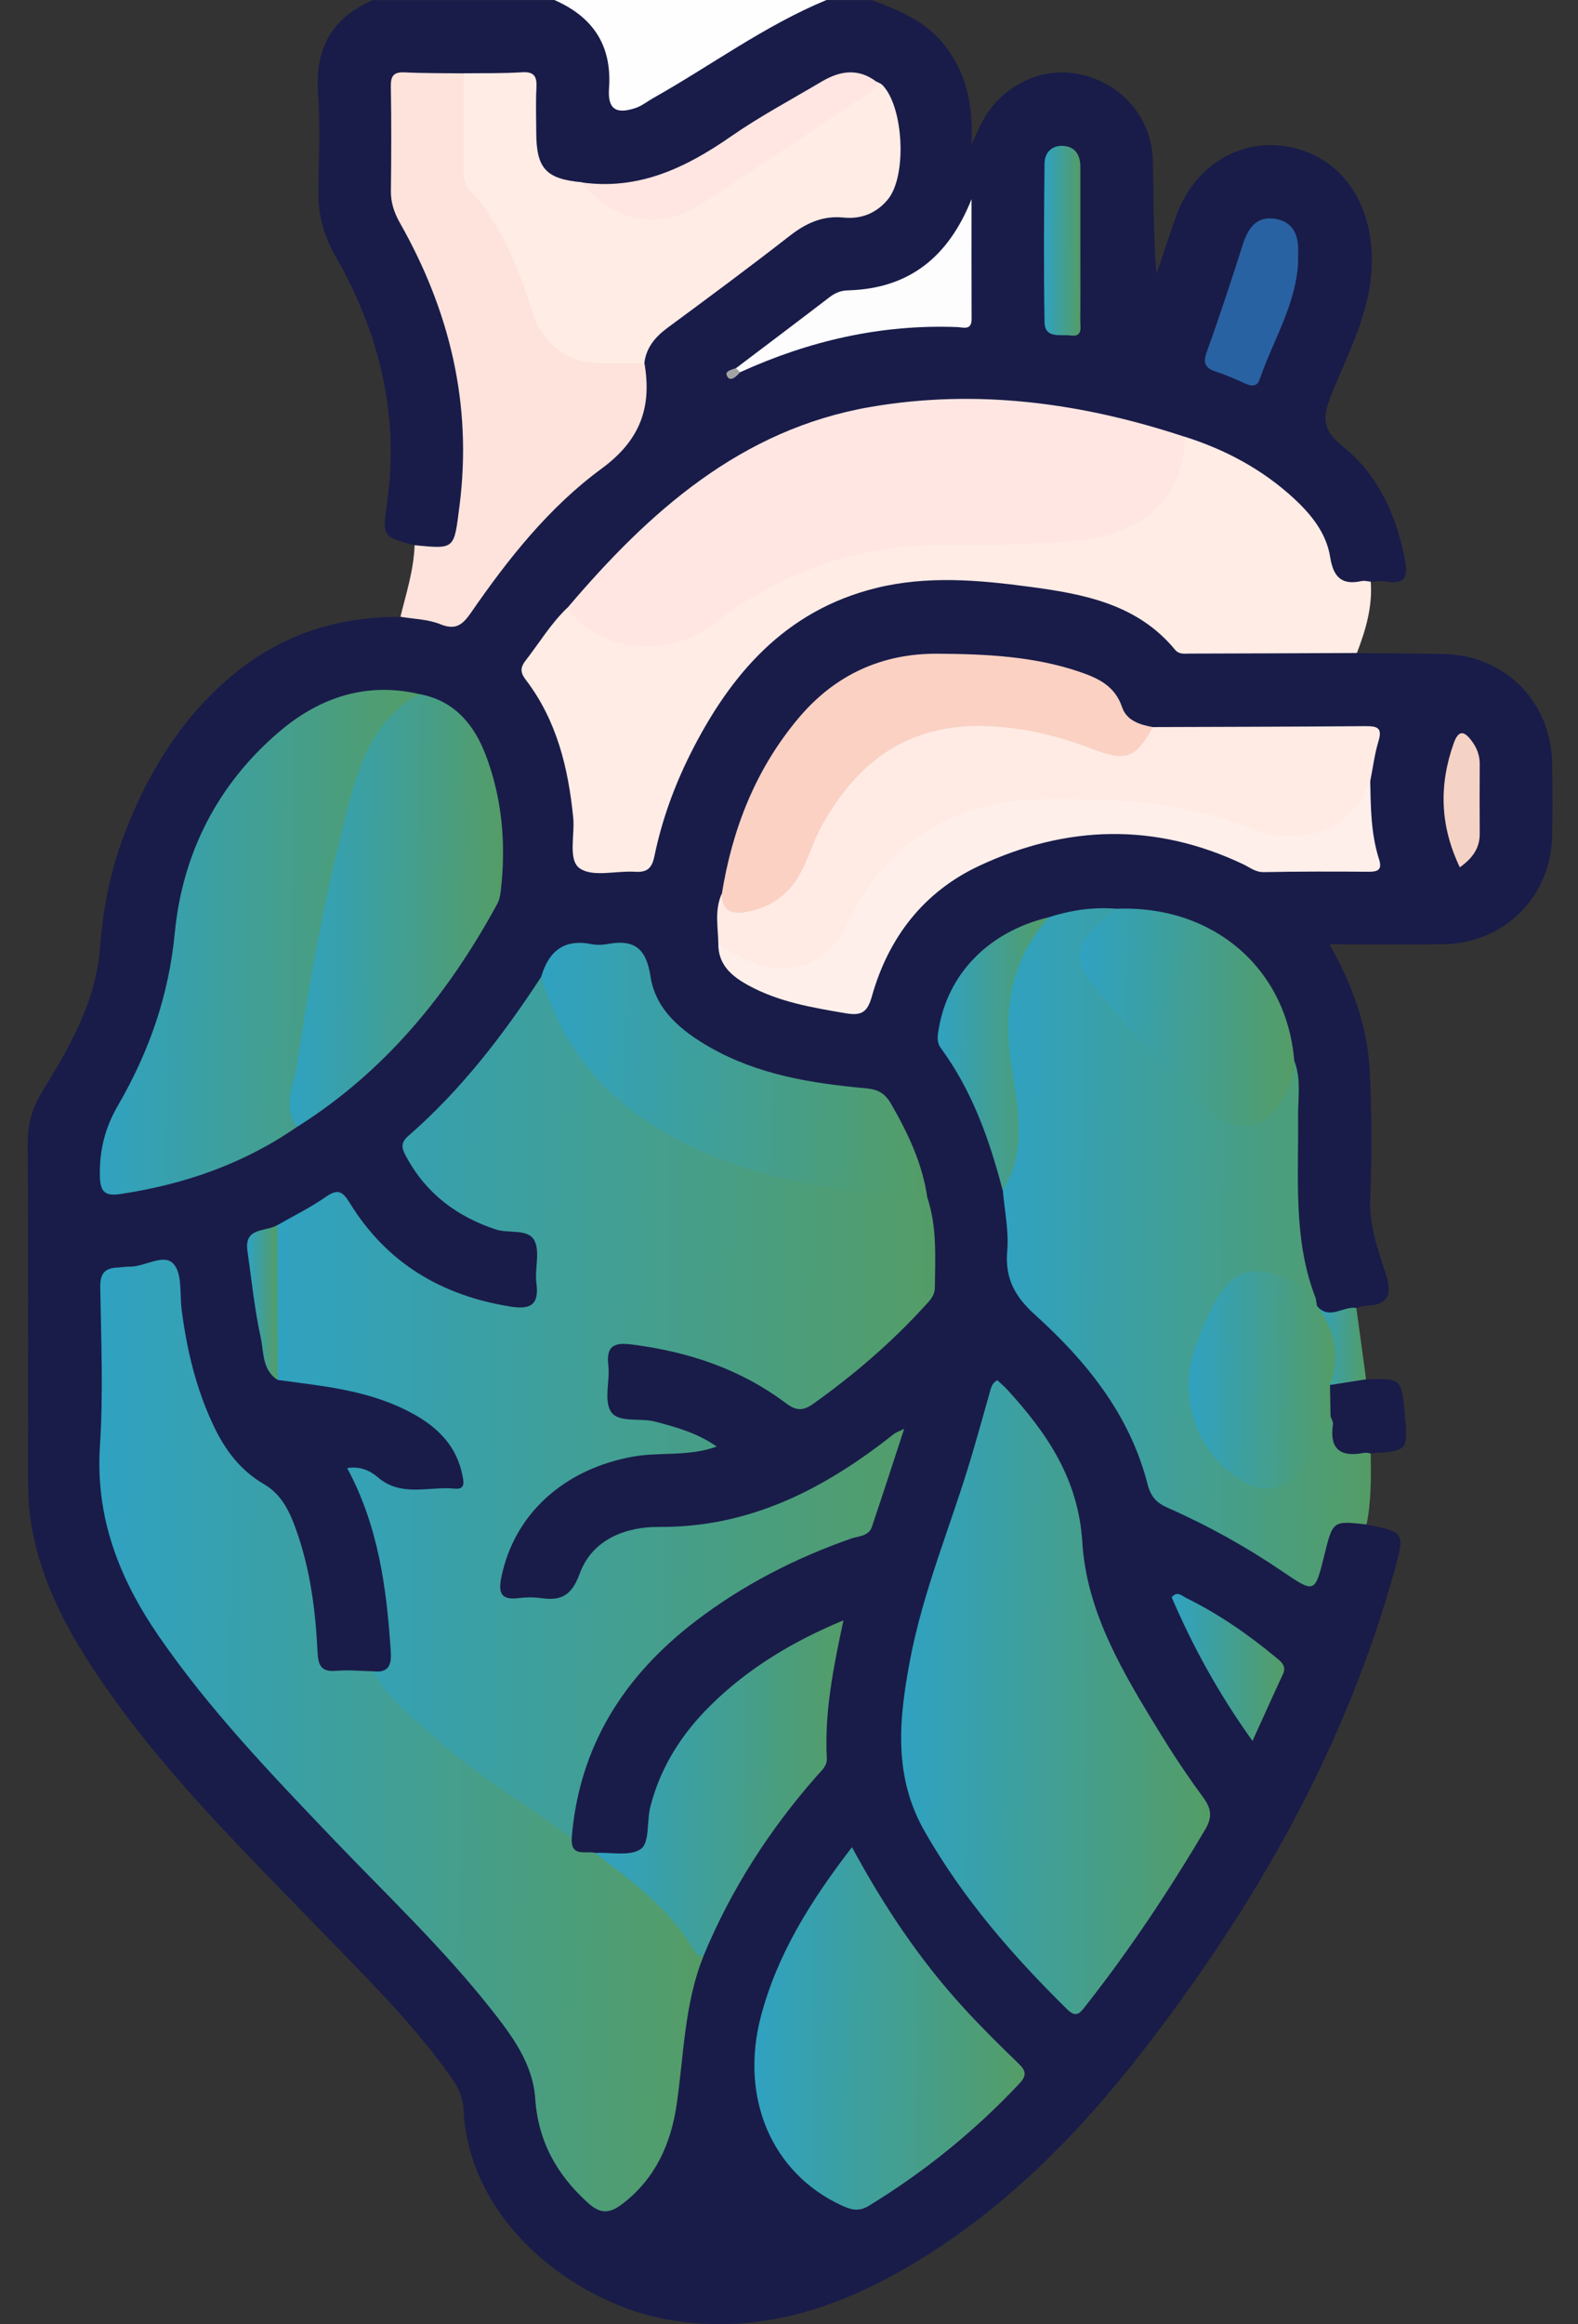 <svg xmlns="http://www.w3.org/2000/svg" width="53" height="78" viewBox="0 0 53 78" fill="none"><rect x="0" y="0" width="53" height="78" fill="#333333" stroke="none"/><path d="M45.893 51.162C47.169 51.42 47.19 51.426 46.844 52.681C45.188 58.655 42.183 63.93 38.414 68.795C36.195 71.659 33.668 74.219 30.508 76.068C28.044 77.509 25.434 78.342 22.526 77.865C19.395 77.352 15.723 74.62 15.567 70.755C15.544 70.22 15.225 69.809 14.925 69.403C13.671 67.701 12.164 66.227 10.698 64.714C8.192 62.126 5.618 59.597 3.548 56.625C2.352 54.91 1.336 53.106 1.025 50.995C0.958 50.545 0.945 50.085 0.945 49.631C0.939 45.874 0.954 42.117 0.931 38.361C0.927 37.723 1.082 37.186 1.412 36.646C2.328 35.154 3.22 33.623 3.356 31.835C3.458 30.505 3.706 29.223 4.179 27.989C4.93 26.024 5.995 24.254 7.591 22.845C9.263 21.367 11.228 20.687 13.445 20.703C13.726 20.479 14.046 20.561 14.317 20.669C15.113 20.988 15.565 20.64 16.003 19.999C16.904 18.681 17.982 17.505 19.11 16.372C19.629 15.851 20.197 15.381 20.771 14.933C21.286 14.532 21.529 14.092 21.48 13.449C21.447 13.021 21.463 12.589 21.476 12.158C21.506 11.641 21.767 11.258 22.172 10.952C23.689 9.812 25.21 8.678 26.725 7.536C27.128 7.23 27.576 7.127 28.071 7.112C29.537 7.069 29.995 6.589 29.995 5.103C29.995 4.302 30.133 3.451 29.321 2.897C28.667 2.492 28.064 2.694 27.472 3.044C26.106 3.854 24.723 4.64 23.392 5.506C22.508 6.08 21.606 6.408 20.551 6.3C20.177 6.261 19.796 6.296 19.417 6.308C18.236 6.182 17.866 5.742 17.774 4.559C17.727 3.944 18.132 3.136 17.454 2.753C16.929 2.456 16.214 2.7 15.585 2.657C15.078 2.674 14.571 2.669 14.066 2.661C13.6 2.653 13.355 2.832 13.36 3.325C13.366 4.364 13.337 5.402 13.374 6.44C13.394 7.045 13.718 7.548 13.985 8.061C15.176 10.35 15.817 12.771 15.795 15.357C15.789 16.094 15.673 16.82 15.581 17.547C15.436 18.698 14.962 18.897 13.928 18.301C12.881 18.026 12.832 18.02 12.989 16.957C13.431 13.945 12.749 11.178 11.254 8.574C10.867 7.898 10.68 7.181 10.692 6.4C10.711 5.31 10.757 4.215 10.682 3.13C10.578 1.633 11.142 0.593 12.525 0.004C14.557 0.004 16.587 0.004 18.619 0.004C19.944 0.324 20.586 1.126 20.641 2.535C20.68 3.539 20.893 3.673 21.765 3.168C22.97 2.472 24.165 1.753 25.348 1.02C26.102 0.554 26.857 0.108 27.761 0.004C28.268 0.004 28.777 0.004 29.284 0.004C30.2 0.348 31.1 0.711 31.734 1.527C32.454 2.458 32.697 3.514 32.627 4.856C32.784 4.518 32.855 4.353 32.935 4.19C33.554 2.918 34.943 2.211 36.266 2.492C37.677 2.792 38.687 3.956 38.721 5.39C38.752 6.646 38.728 7.904 38.844 9.187C39.057 8.556 39.269 7.923 39.487 7.293C40.065 5.626 41.568 4.657 43.177 4.909C44.885 5.178 45.95 6.567 46.066 8.387C46.182 10.185 45.353 11.673 44.722 13.229C44.427 13.96 44.382 14.414 45.093 14.978C46.253 15.9 46.866 17.211 47.167 18.675C47.296 19.305 47.261 19.651 46.502 19.51C46.357 19.484 46.2 19.522 46.047 19.531C45.087 19.875 44.777 19.744 44.533 18.836C44.079 17.152 42.757 16.305 41.367 15.534C40.835 15.238 40.273 14.996 39.685 14.831C36.816 13.832 33.837 13.518 30.834 13.648C28.382 13.754 26.102 14.577 24.094 16.02C22.278 17.328 20.57 18.765 19.181 20.545C18.759 20.988 18.43 21.502 18.055 21.982C17.851 22.243 17.754 22.534 17.955 22.825C19.038 24.383 19.383 26.156 19.523 28.001C19.558 28.461 19.468 29.043 20.276 29.064C21.551 29.094 21.667 29.068 21.928 28.131C22.622 25.647 23.709 23.381 25.621 21.589C27.185 20.125 29.044 19.362 31.19 19.299C32.666 19.256 34.132 19.37 35.58 19.639C37.019 19.907 38.371 20.4 39.459 21.438C39.746 21.713 40.086 21.738 40.446 21.738C41.867 21.74 43.286 21.736 44.708 21.74C45.009 21.742 45.323 21.711 45.581 21.921C46.544 21.929 47.51 21.931 48.472 21.948C50.547 21.984 52.101 23.546 52.133 25.629C52.146 26.441 52.15 27.254 52.132 28.064C52.089 30.096 50.529 31.656 48.491 31.688C47.249 31.709 46.005 31.692 44.655 31.692C45.402 33.026 45.919 34.394 45.999 35.864C46.076 37.306 46.084 38.758 46.021 40.201C45.982 41.099 46.265 41.904 46.532 42.708C46.774 43.437 46.658 43.801 45.85 43.826C45.75 43.828 45.654 43.874 45.555 43.899C45.08 44.265 44.606 44.375 44.125 43.907C44.05 43.791 44.005 43.665 43.983 43.53C43.071 41.344 43.439 39.043 43.378 36.781C43.37 36.453 43.417 36.123 43.325 35.801C43.012 33.771 42.191 32.083 40.19 31.208C39.322 30.829 38.406 30.662 37.457 30.682C36.736 30.644 36.04 30.803 35.344 30.939C33.7 31.334 32.522 32.267 31.905 33.871C31.683 34.451 31.656 34.975 32.043 35.522C32.98 36.852 33.468 38.373 33.827 39.941C33.955 40.69 34.108 41.441 34.036 42.205C33.975 42.875 34.242 43.361 34.723 43.805C35.936 44.929 37.04 46.149 37.848 47.609C38.18 48.209 38.498 48.82 38.646 49.494C38.76 50.015 39.057 50.329 39.53 50.551C40.886 51.186 42.205 51.891 43.427 52.764C43.828 53.051 44.068 52.994 44.174 52.493C44.221 52.269 44.282 52.05 44.339 51.83C44.618 50.763 44.911 50.639 45.893 51.162Z" fill="#191C49"></path><path d="M27.759 0C25.682 0.859 23.88 2.201 21.935 3.294C21.738 3.406 21.553 3.557 21.343 3.626C20.685 3.844 20.406 3.659 20.455 2.969C20.559 1.519 19.913 0.566 18.619 0C21.665 0 24.711 0 27.759 0Z" fill="#FEFEFE"></path><path d="M45.898 51.162C44.768 51.035 44.768 51.035 44.485 52.172C44.16 53.485 44.164 53.477 43.066 52.734C41.849 51.909 40.564 51.194 39.218 50.602C38.839 50.435 38.648 50.227 38.54 49.8C37.945 47.478 36.496 45.691 34.767 44.129C34.091 43.518 33.749 42.913 33.83 41.987C33.889 41.317 33.739 40.629 33.682 39.949C34.126 38.291 33.857 36.636 33.663 34.979C33.551 34.005 33.694 33.059 34.079 32.151C34.323 31.576 34.643 31.075 35.223 30.786C35.966 30.544 36.726 30.434 37.506 30.499C37.497 30.86 37.166 30.976 36.972 31.192C36.435 31.792 36.345 32.277 36.832 32.883C38.033 34.378 39.281 35.838 40.717 37.114C41.588 37.89 42.429 37.668 42.999 36.624C43.178 36.294 43.174 35.881 43.474 35.612C43.71 36.219 43.592 36.854 43.598 37.475C43.622 39.525 43.42 41.596 44.192 43.575C43.716 43.606 43.435 43.209 43.044 43.05C42.317 42.755 41.745 42.771 41.323 43.349C40.362 44.664 39.827 46.11 40.356 47.768C40.474 48.136 40.653 48.476 40.924 48.747C42.449 50.258 43.286 49.956 44.125 48.305C44.282 47.998 44.221 47.501 44.764 47.489C44.785 47.503 44.821 47.515 44.823 47.531C44.944 48.224 45.394 48.596 46.037 48.778C46.049 49.576 46.061 50.374 45.898 51.162Z" fill="url(#paint0_linear_2484_2215)"></path><path d="M45.573 21.915C43.697 21.923 41.822 21.931 39.947 21.935C39.778 21.935 39.603 21.972 39.462 21.801C38.194 20.265 36.382 19.932 34.569 19.691C32.863 19.463 31.134 19.313 29.428 19.734C26.37 20.489 24.529 22.627 23.185 25.307C22.64 26.396 22.226 27.541 21.98 28.734C21.895 29.143 21.734 29.284 21.326 29.257C20.697 29.218 19.915 29.444 19.478 29.147C19.066 28.87 19.313 28.025 19.252 27.433C19.085 25.769 18.702 24.187 17.67 22.829C17.49 22.595 17.452 22.432 17.647 22.177C18.111 21.581 18.502 20.925 19.054 20.398C19.903 20.956 20.734 21.51 21.84 21.434C22.577 21.385 23.238 21.214 23.823 20.766C26.337 18.832 29.184 17.965 32.346 18.064C33.818 18.111 35.284 18.071 36.742 17.808C38.281 17.531 39.261 16.692 39.574 15.133C39.609 14.957 39.652 14.784 39.79 14.656C41.156 15.088 42.396 15.751 43.455 16.725C44.039 17.264 44.548 17.891 44.675 18.69C44.783 19.368 45.059 19.649 45.737 19.5C45.831 19.48 45.937 19.512 46.039 19.52C46.102 20.365 45.87 21.147 45.573 21.915Z" fill="#FFECE5"></path><path d="M13.925 18.297C15.303 18.435 15.246 18.429 15.434 16.969C15.867 13.565 15.104 10.431 13.432 7.481C13.241 7.143 13.123 6.801 13.129 6.401C13.143 5.235 13.147 4.068 13.127 2.901C13.12 2.539 13.23 2.411 13.597 2.429C14.255 2.462 14.914 2.453 15.574 2.462C15.941 2.993 15.8 3.602 15.763 4.164C15.686 5.326 15.906 6.336 16.68 7.265C17.333 8.049 17.626 9.048 17.944 10.018C18.439 11.52 19.056 11.954 20.626 11.98C20.974 11.986 21.344 11.915 21.644 12.184C21.9 13.664 21.509 14.772 20.204 15.729C18.443 17.02 17.069 18.753 15.824 20.555C15.543 20.96 15.315 21.163 14.79 20.95C14.379 20.782 13.9 20.776 13.45 20.699C13.644 19.907 13.898 19.125 13.925 18.297Z" fill="#FDE3DB"></path><path d="M46.032 48.775C45.959 48.769 45.882 48.745 45.81 48.759C45.029 48.912 44.644 48.643 44.77 47.802C44.782 47.716 44.717 47.617 44.687 47.525C44.385 47.197 44.422 46.843 44.595 46.472C44.988 46.161 45.403 46 45.882 46.289C47.073 46.259 47.073 46.259 47.181 47.45C47.297 48.694 47.297 48.694 46.032 48.775Z" fill="#191C49"></path><path d="M45.883 46.291C45.48 46.354 45.075 46.417 44.672 46.481C44.537 46.271 44.596 46.039 44.605 45.815C44.623 45.277 44.627 44.752 44.248 44.306C44.13 44.168 44.071 43.995 44.236 43.834C44.653 44.318 45.118 43.821 45.555 43.897C45.663 44.695 45.773 45.493 45.883 46.291Z" fill="url(#paint1_linear_2484_2215)"></path><path d="M12.523 56.089C13.024 56.148 13.156 55.92 13.125 55.438C12.989 53.306 12.708 51.213 11.661 49.272C12.069 49.195 12.435 49.358 12.669 49.561C13.472 50.268 14.406 49.871 15.277 49.96C15.658 49.999 15.567 49.692 15.524 49.484C15.339 48.576 14.764 47.963 13.989 47.513C12.918 46.892 11.733 46.639 10.525 46.473C10.124 46.418 9.723 46.365 9.322 46.31C9.063 45.797 9.084 45.239 9.078 44.687C9.069 43.783 9.069 42.877 9.08 41.973C9.084 41.667 9.11 41.368 9.314 41.118C9.861 40.804 10.434 40.525 10.947 40.165C11.354 39.88 11.515 39.992 11.749 40.374C12.983 42.38 14.815 43.471 17.12 43.846C17.792 43.956 18.118 43.822 18.016 43.06C17.953 42.586 18.146 42.022 17.951 41.637C17.739 41.223 17.094 41.407 16.654 41.262C15.347 40.83 14.32 40.061 13.655 38.839C13.514 38.581 13.416 38.381 13.714 38.122C15.489 36.579 16.906 34.73 18.185 32.772C18.466 32.772 18.482 33.012 18.541 33.189C19.366 35.689 21.135 37.3 23.455 38.365C25.452 39.281 27.576 39.727 29.762 39.873C30.241 39.906 30.721 39.945 31.149 40.201C31.475 41.185 31.41 42.199 31.399 43.211C31.395 43.5 31.208 43.669 31.039 43.854C29.921 45.074 28.673 46.145 27.325 47.106C26.981 47.352 26.751 47.358 26.401 47.096C24.864 45.941 23.102 45.357 21.207 45.121C20.653 45.051 20.352 45.153 20.431 45.811C20.494 46.336 20.274 46.99 20.518 47.373C20.771 47.766 21.494 47.576 21.997 47.709C22.701 47.894 23.406 48.083 24.072 48.547C23.115 48.895 22.164 48.722 21.25 48.887C18.93 49.309 17.265 50.82 16.837 52.941C16.729 53.475 16.841 53.705 17.413 53.634C17.664 53.603 17.924 53.599 18.173 53.634C18.853 53.733 19.203 53.544 19.47 52.813C19.895 51.654 21.026 51.237 22.133 51.245C25.208 51.266 27.708 49.956 30.025 48.124C30.082 48.079 30.155 48.057 30.369 47.951C29.982 49.128 29.64 50.191 29.282 51.247C29.174 51.563 28.832 51.549 28.584 51.636C26.704 52.296 24.953 53.192 23.367 54.403C20.952 56.248 19.448 58.61 19.201 61.693C19.036 61.756 18.908 61.668 18.782 61.585C16.707 60.194 14.626 58.812 12.928 56.948C12.714 56.718 12.299 56.543 12.523 56.089Z" fill="url(#paint2_linear_2484_2215)"></path><path d="M12.525 56.089C13.034 57.017 13.869 57.645 14.633 58.333C16.042 59.607 17.691 60.56 19.204 61.694C19.165 62.35 19.686 62.098 19.998 62.185C21.163 62.674 22.042 63.517 22.822 64.478C23.121 64.848 23.408 65.231 23.624 65.659C22.981 67.259 22.971 68.972 22.724 70.643C22.531 71.954 22.008 73.119 20.91 73.96C20.488 74.284 20.177 74.323 19.737 73.921C18.693 72.971 18.076 71.865 17.976 70.427C17.895 69.246 17.188 68.306 16.475 67.406C14.848 65.351 12.945 63.555 11.141 61.666C9.09 59.518 7.036 57.38 5.342 54.924C4.01 52.992 3.2 50.942 3.357 48.527C3.471 46.757 3.397 44.976 3.367 43.2C3.359 42.732 3.53 42.553 3.959 42.539C4.086 42.535 4.212 42.506 4.338 42.51C4.857 42.526 5.497 42.044 5.833 42.422C6.126 42.752 6.034 43.428 6.101 43.954C6.276 45.318 6.594 46.643 7.193 47.889C7.573 48.682 8.089 49.36 8.866 49.81C9.455 50.152 9.726 50.722 9.941 51.327C10.418 52.652 10.597 54.035 10.664 55.429C10.687 55.908 10.79 56.12 11.304 56.073C11.711 56.038 12.12 56.081 12.525 56.089Z" fill="url(#paint3_linear_2484_2215)"></path><path d="M33.497 46.32C33.619 46.436 33.735 46.532 33.835 46.642C35.169 48.101 36.219 49.633 36.352 51.76C36.498 54.136 37.744 56.177 38.966 58.17C39.416 58.903 39.896 59.622 40.406 60.314C40.678 60.685 40.733 60.97 40.483 61.393C39.267 63.446 37.952 65.427 36.476 67.302C36.284 67.546 36.16 67.748 35.84 67.432C34.01 65.63 32.34 63.712 31.056 61.462C30.005 59.622 30.19 57.736 30.551 55.786C30.997 53.381 31.962 51.141 32.648 48.814C32.855 48.11 33.053 47.405 33.251 46.699C33.291 46.554 33.326 46.416 33.497 46.32Z" fill="url(#paint4_linear_2484_2215)"></path><path d="M39.792 14.66C39.776 16.67 38.42 17.924 36.161 18.142C34.724 18.28 33.288 18.288 31.849 18.28C28.89 18.26 26.252 19.154 23.916 20.972C22.416 22.141 20.023 21.85 19.056 20.402C21.797 17.175 24.881 14.412 29.224 13.66C32.812 13.039 36.345 13.52 39.792 14.66Z" fill="#FFE6E2"></path><path d="M9.975 37.819C8.192 39.055 6.202 39.745 4.068 40.069C3.57 40.144 3.364 40.051 3.354 39.468C3.339 38.605 3.521 37.862 3.962 37.1C4.997 35.315 5.669 33.425 5.87 31.314C6.127 28.636 7.316 26.299 9.407 24.533C10.741 23.409 12.294 22.884 14.066 23.289C14.027 23.477 13.884 23.589 13.754 23.707C12.964 24.423 12.398 25.295 12.125 26.319C11.121 30.098 10.317 33.918 9.975 37.819Z" fill="url(#paint5_linear_2484_2215)"></path><path d="M24.128 31.692C24.118 31.124 23.993 30.55 24.238 30C24.72 30.558 25.266 30.426 25.808 30.119C26.311 29.833 26.622 29.387 26.852 28.858C27.408 27.575 28.045 26.339 29.165 25.433C30.998 23.951 33.075 23.965 35.223 24.456C35.715 24.568 36.21 24.698 36.664 24.926C37.334 25.262 37.923 25.268 38.405 24.611C38.48 24.509 38.605 24.458 38.719 24.401C41.103 24.393 43.485 24.389 45.87 24.37C46.246 24.369 46.438 24.417 46.301 24.867C46.169 25.301 46.114 25.757 46.024 26.205C45.662 27.934 43.842 28.771 42.005 28.035C39.468 27.02 36.805 26.84 34.144 27.087C31.651 27.317 29.815 28.691 28.695 30.976C28.017 32.358 26.985 32.908 25.62 32.631C25.016 32.511 24.452 32.281 24.128 31.692Z" fill="#FFEBE4"></path><path d="M21.641 12.186C21.112 12.186 20.581 12.201 20.051 12.184C19.025 12.154 18.204 11.514 17.856 10.409C17.39 8.931 16.824 7.511 15.757 6.351C15.562 6.139 15.572 5.895 15.572 5.642C15.572 4.581 15.574 3.521 15.574 2.46C16.227 2.452 16.881 2.468 17.532 2.425C17.96 2.399 18.035 2.582 18.017 2.95C17.991 3.451 18.009 3.956 18.011 4.457C18.015 5.656 18.341 6.009 19.546 6.117C19.725 6.21 19.903 6.3 20.063 6.428C21.208 7.334 22.397 7.395 23.625 6.583C25.461 5.371 27.294 4.156 29.112 2.918C29.218 2.847 29.322 2.775 29.444 2.741C29.507 2.777 29.584 2.8 29.633 2.849C30.354 3.578 30.47 5.907 29.819 6.695C29.436 7.157 28.923 7.361 28.334 7.302C27.63 7.23 27.074 7.489 26.528 7.912C25.172 8.969 23.788 9.993 22.403 11.014C21.994 11.321 21.704 11.673 21.641 12.186Z" fill="#FFECE5"></path><path d="M28.615 61.992C29.686 63.973 30.882 65.759 32.339 67.355C32.936 68.009 33.567 68.636 34.206 69.249C34.463 69.495 34.492 69.656 34.237 69.927C32.734 71.525 31.049 72.889 29.177 74.031C28.837 74.239 28.567 74.156 28.257 74.011C25.922 72.93 24.84 70.403 25.555 67.675C26.107 65.577 27.233 63.788 28.615 61.992Z" fill="url(#paint6_linear_2484_2215)"></path><path d="M9.979 37.819C9.462 37.123 9.888 36.382 9.983 35.716C10.417 32.71 10.985 29.721 11.769 26.783C12.144 25.374 12.7 24.057 14.072 23.291C15.249 23.503 15.917 24.301 16.314 25.34C16.872 26.808 17 28.341 16.819 29.898C16.802 30.047 16.772 30.204 16.703 30.332C15.055 33.362 12.93 35.962 9.979 37.819Z" fill="url(#paint7_linear_2484_2215)"></path><path d="M31.147 40.201C27.954 39.992 24.823 39.552 22.023 37.819C20.091 36.624 18.812 34.946 18.181 32.77C18.429 31.931 18.941 31.501 19.857 31.684C20.028 31.719 20.215 31.717 20.388 31.684C21.282 31.517 21.7 31.798 21.85 32.78C22.021 33.889 22.884 34.6 23.841 35.146C25.466 36.074 27.264 36.359 29.087 36.524C29.488 36.561 29.722 36.691 29.923 37.037C30.497 38.031 30.984 39.051 31.147 40.201Z" fill="url(#paint8_linear_2484_2215)"></path><path d="M38.725 24.401C38.151 25.439 37.817 25.567 36.74 25.154C35.559 24.702 34.353 24.399 33.073 24.366C30.505 24.297 28.797 25.551 27.599 27.718C27.188 28.463 27.044 29.343 26.384 29.965C25.993 30.334 25.543 30.521 25.044 30.609C24.586 30.69 24.23 30.57 24.244 30C24.596 27.809 25.386 25.8 26.828 24.091C28.039 22.656 29.605 21.925 31.501 21.939C33.101 21.951 34.697 22.021 36.233 22.538C36.862 22.75 37.444 23.006 37.688 23.735C37.837 24.181 38.283 24.326 38.725 24.401Z" fill="#FAD1C3"></path><path d="M23.62 65.661C23.488 65.649 23.388 65.594 23.319 65.472C22.508 64.075 21.236 63.146 19.994 62.185C20.521 62.157 21.183 62.309 21.531 62.047C21.824 61.827 21.72 61.112 21.844 60.632C22.186 59.298 22.901 58.182 23.878 57.221C25.141 55.981 26.621 55.089 28.329 54.379C27.991 55.957 27.688 57.463 27.77 59.011C27.784 59.269 27.592 59.422 27.444 59.589C25.843 61.407 24.548 63.417 23.62 65.661Z" fill="url(#paint9_linear_2484_2215)"></path><path d="M24.126 31.692C24.837 32.12 25.507 32.556 26.431 32.492C27.445 32.423 28.046 31.849 28.421 31.067C29.777 28.239 32.01 26.848 35.109 26.82C37.339 26.799 39.558 26.897 41.686 27.679C42.128 27.842 42.541 28.031 43.05 28.056C44.502 28.127 45.483 27.551 46.021 26.207C46.039 27.093 46.043 27.98 46.318 28.838C46.434 29.2 46.269 29.261 45.95 29.257C44.785 29.247 43.618 29.247 42.453 29.269C42.168 29.276 41.983 29.113 41.759 29.007C38.795 27.598 35.818 27.689 32.892 29.056C31.031 29.925 29.844 31.456 29.286 33.431C29.139 33.95 28.96 34.101 28.41 34.007C27.284 33.816 26.163 33.629 25.146 33.075C24.601 32.778 24.128 32.401 24.126 31.692Z" fill="#FFEFEA"></path><path d="M43.471 35.61C43.487 36.2 43.204 36.693 42.9 37.153C42.4 37.909 41.4 38.004 40.646 37.322C39.18 35.999 37.885 34.506 36.65 32.973C35.957 32.114 36.246 31.424 37.503 30.499C40.74 30.369 43.22 32.492 43.471 35.61Z" fill="url(#paint10_linear_2484_2215)"></path><path d="M44.234 43.831C44.837 44.64 45.025 45.515 44.67 46.48C44.676 46.829 44.682 47.177 44.688 47.525C44.326 47.926 44.314 48.49 43.998 48.932C43.108 50.178 42.284 50.296 41.131 49.254C39.979 48.211 39.619 46.562 40.215 45.025C40.37 44.626 40.533 44.227 40.724 43.844C41.337 42.626 42.133 42.357 43.32 42.978C43.63 43.141 43.903 43.371 44.192 43.571C44.204 43.658 44.218 43.746 44.234 43.831Z" fill="url(#paint11_linear_2484_2215)"></path><path d="M35.219 30.786C34.006 32.146 33.717 33.702 33.936 35.502C34.116 36.968 34.578 38.517 33.676 39.947C33.234 38.255 32.658 36.618 31.609 35.188C31.454 34.978 31.487 34.781 31.526 34.547C31.833 32.676 33.209 31.265 35.219 30.786Z" fill="url(#paint12_linear_2484_2215)"></path><path d="M29.442 2.747C29.401 3.081 29.098 3.17 28.878 3.317C27.157 4.473 25.429 5.618 23.698 6.76C22.187 7.758 20.725 7.532 19.54 6.123C21.448 6.389 23.028 5.636 24.545 4.583C25.52 3.905 26.577 3.343 27.601 2.736C28.216 2.372 28.833 2.278 29.442 2.747Z" fill="#FFE6E2"></path><path d="M24.721 12.355C25.771 11.561 26.824 10.769 27.868 9.969C28.058 9.824 28.245 9.751 28.487 9.745C30.556 9.684 31.863 8.605 32.631 6.683C32.631 8.024 32.627 9.364 32.633 10.706C32.635 11.107 32.344 10.983 32.148 10.977C29.593 10.879 27.174 11.437 24.859 12.492C24.702 12.561 24.684 12.486 24.721 12.355Z" fill="#FDFDFD"></path><path d="M43.6 8.808C43.523 10.232 42.755 11.429 42.309 12.73C42.222 12.986 42.035 12.968 41.817 12.87C41.495 12.724 41.171 12.579 40.835 12.471C40.467 12.351 40.4 12.178 40.534 11.803C40.962 10.617 41.355 9.417 41.739 8.216C41.91 7.682 42.177 7.261 42.79 7.338C43.442 7.42 43.629 7.908 43.6 8.505C43.596 8.605 43.6 8.707 43.6 8.808Z" fill="#2962A2"></path><path d="M42.067 58.427C40.915 56.818 40.059 55.248 39.353 53.605C39.546 53.381 39.697 53.558 39.836 53.627C40.931 54.165 41.927 54.855 42.865 55.633C43.046 55.784 43.219 55.916 43.085 56.197C42.757 56.9 42.44 57.61 42.067 58.427Z" fill="url(#paint13_linear_2484_2215)"></path><path d="M36.285 8.236C36.285 9.071 36.291 9.906 36.283 10.742C36.281 10.97 36.381 11.321 35.957 11.26C35.623 11.211 35.092 11.382 35.082 10.808C35.053 9.036 35.063 7.265 35.082 5.493C35.086 5.115 35.332 4.868 35.721 4.897C36.11 4.925 36.283 5.202 36.285 5.579C36.285 6.465 36.283 7.35 36.285 8.236Z" fill="url(#paint14_linear_2484_2215)"></path><path d="M49.031 29.108C48.355 27.695 48.332 26.333 48.827 24.941C48.988 24.491 49.177 24.529 49.426 24.861C49.597 25.089 49.699 25.338 49.699 25.629C49.694 26.411 49.694 27.19 49.699 27.972C49.701 28.443 49.487 28.781 49.031 29.108Z" fill="#F5D2C6"></path><path d="M9.312 41.117C9.314 42.848 9.318 44.579 9.32 46.309C8.802 45.974 8.864 45.381 8.758 44.897C8.548 43.935 8.45 42.95 8.31 41.975C8.198 41.172 8.929 41.347 9.312 41.117Z" fill="url(#paint15_linear_2484_2215)"></path><path d="M24.716 12.355C24.763 12.4 24.81 12.445 24.857 12.49C24.747 12.63 24.545 12.805 24.444 12.661C24.293 12.451 24.568 12.414 24.716 12.355Z" fill="#A3A3A3"></path><defs><linearGradient id="paint0_linear_2484_2215" x1="29.888" y1="38.817" x2="49.339" y2="38.97" gradientUnits="userSpaceOnUse"><stop offset="0.027" stop-color="#26A3D9"></stop><stop offset="1" stop-color="#5D9B4F"></stop></linearGradient><linearGradient id="paint1_linear_2484_2215" x1="43.608" y1="44.803" x2="46.347" y2="44.829" gradientUnits="userSpaceOnUse"><stop offset="0.027" stop-color="#26A3D9"></stop><stop offset="1" stop-color="#5D9B4F"></stop></linearGradient><linearGradient id="paint2_linear_2484_2215" x1="2.346" y1="43.373" x2="37.338" y2="43.763" gradientUnits="userSpaceOnUse"><stop offset="0.027" stop-color="#26A3D9"></stop><stop offset="1" stop-color="#5D9B4F"></stop></linearGradient><linearGradient id="paint3_linear_2484_2215" x1="-2.77" y1="53.975" x2="29.007" y2="54.266" gradientUnits="userSpaceOnUse"><stop offset="0.027" stop-color="#26A3D9"></stop><stop offset="1" stop-color="#5D9B4F"></stop></linearGradient><linearGradient id="paint4_linear_2484_2215" x1="27.143" y1="54.113" x2="43.397" y2="54.227" gradientUnits="userSpaceOnUse"><stop offset="0.027" stop-color="#26A3D9"></stop><stop offset="1" stop-color="#5D9B4F"></stop></linearGradient><linearGradient id="paint5_linear_2484_2215" x1="0.128" y1="29.358" x2="16.908" y2="29.511" gradientUnits="userSpaceOnUse"><stop offset="0.027" stop-color="#26A3D9"></stop><stop offset="1" stop-color="#5D9B4F"></stop></linearGradient><linearGradient id="paint6_linear_2484_2215" x1="22.605" y1="66.448" x2="36.822" y2="66.601" gradientUnits="userSpaceOnUse"><stop offset="0.027" stop-color="#26A3D9"></stop><stop offset="1" stop-color="#5D9B4F"></stop></linearGradient><linearGradient id="paint7_linear_2484_2215" x1="7.57" y1="28.613" x2="18.798" y2="28.693" gradientUnits="userSpaceOnUse"><stop offset="0.027" stop-color="#26A3D9"></stop><stop offset="1" stop-color="#5D9B4F"></stop></linearGradient><linearGradient id="paint8_linear_2484_2215" x1="14.278" y1="34.776" x2="34.58" y2="35.219" gradientUnits="userSpaceOnUse"><stop offset="0.027" stop-color="#26A3D9"></stop><stop offset="1" stop-color="#5D9B4F"></stop></linearGradient><linearGradient id="paint9_linear_2484_2215" x1="17.484" y1="58.511" x2="30.541" y2="58.65" gradientUnits="userSpaceOnUse"><stop offset="0.027" stop-color="#26A3D9"></stop><stop offset="1" stop-color="#5D9B4F"></stop></linearGradient><linearGradient id="paint10_linear_2484_2215" x1="34.118" y1="33.163" x2="45.377" y2="33.323" gradientUnits="userSpaceOnUse"><stop offset="0.027" stop-color="#26A3D9"></stop><stop offset="1" stop-color="#5D9B4F"></stop></linearGradient><linearGradient id="paint11_linear_2484_2215" x1="38.451" y1="45.331" x2="46.154" y2="45.406" gradientUnits="userSpaceOnUse"><stop offset="0.027" stop-color="#26A3D9"></stop><stop offset="1" stop-color="#5D9B4F"></stop></linearGradient><linearGradient id="paint12_linear_2484_2215" x1="30.372" y1="34.142" x2="36.208" y2="34.176" gradientUnits="userSpaceOnUse"><stop offset="0.027" stop-color="#26A3D9"></stop><stop offset="1" stop-color="#5D9B4F"></stop></linearGradient><linearGradient id="paint13_linear_2484_2215" x1="38.215" y1="55.302" x2="44.136" y2="55.367" gradientUnits="userSpaceOnUse"><stop offset="0.027" stop-color="#26A3D9"></stop><stop offset="1" stop-color="#5D9B4F"></stop></linearGradient><linearGradient id="paint14_linear_2484_2215" x1="34.694" y1="7.229" x2="36.618" y2="7.234" gradientUnits="userSpaceOnUse"><stop offset="0.027" stop-color="#26A3D9"></stop><stop offset="1" stop-color="#5D9B4F"></stop></linearGradient><linearGradient id="paint15_linear_2484_2215" x1="7.991" y1="43.019" x2="9.591" y2="43.024" gradientUnits="userSpaceOnUse"><stop offset="0.027" stop-color="#26A3D9"></stop><stop offset="1" stop-color="#5D9B4F"></stop></linearGradient></defs></svg>